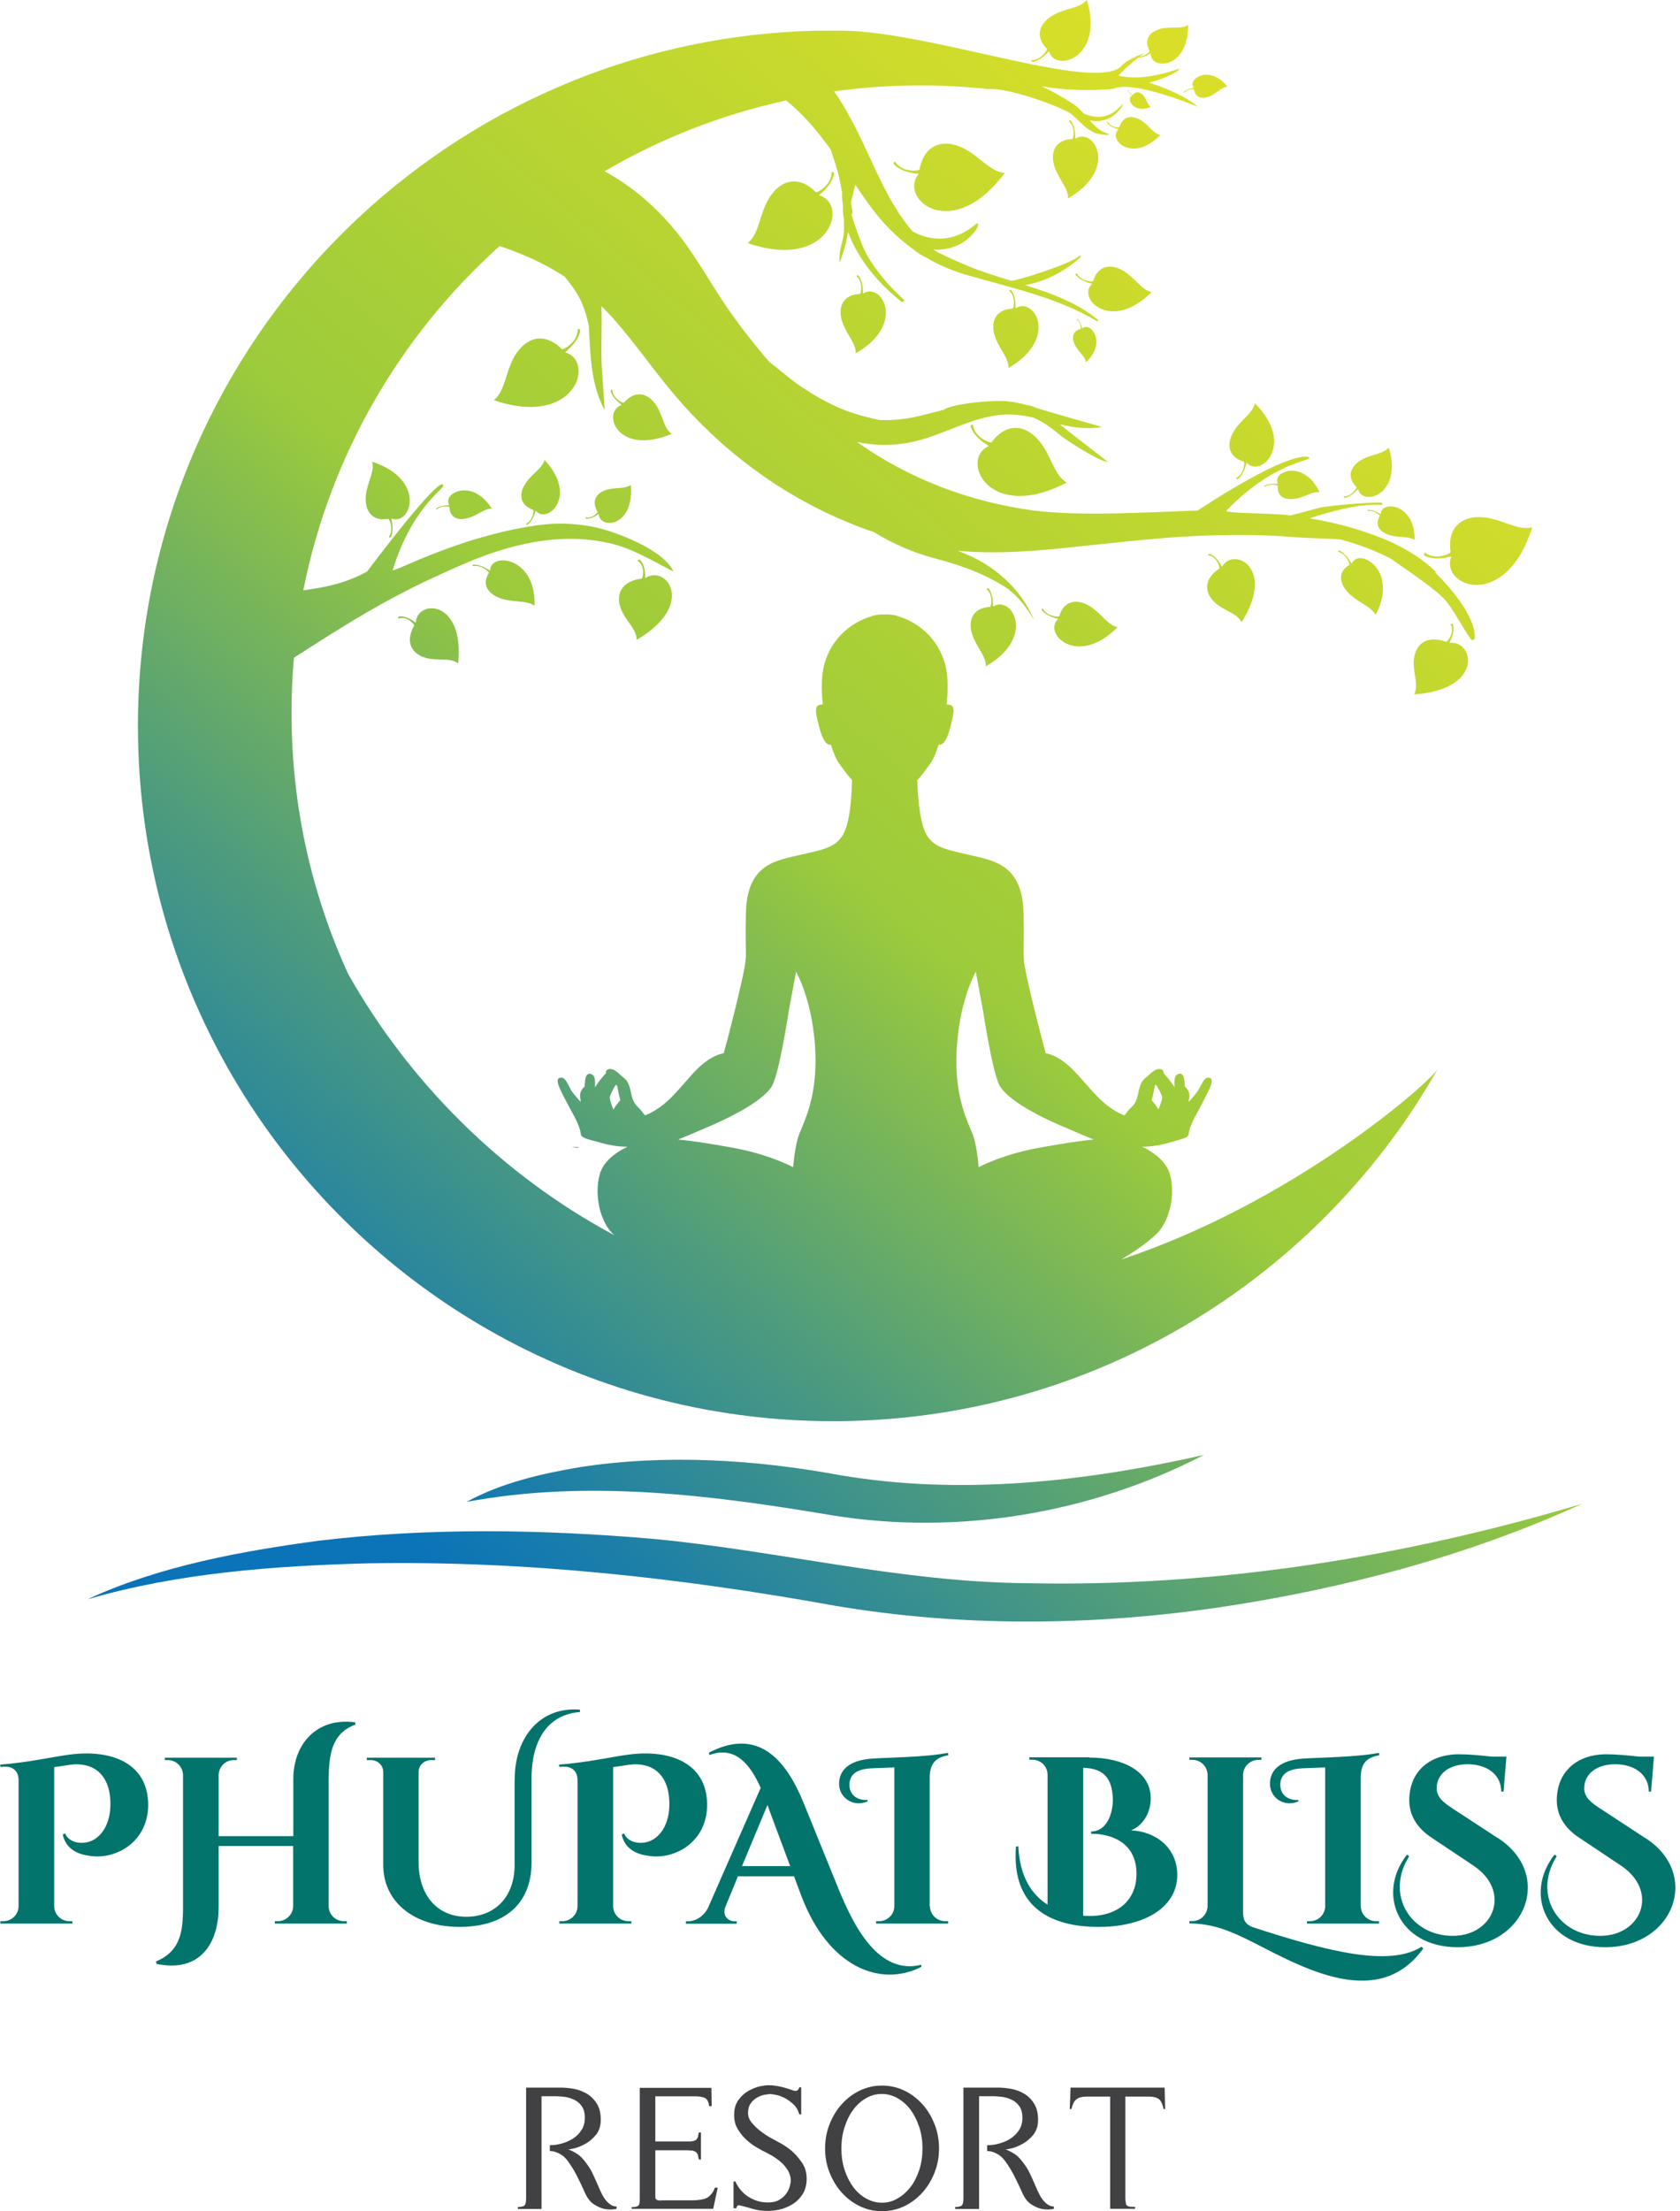 <?xml version="1.0" encoding="UTF-8"?> <svg xmlns="http://www.w3.org/2000/svg" width="133" height="175" viewBox="0 0 133 175" fill="none"><path fill-rule="evenodd" clip-rule="evenodd" d="M81.66 4.76C81.66 4.76 81.6 4.94 81.81 4.89C82.55 4.71 83.05 4 83.06 4.05C83.46 5.77 87.44 4.66 86.05 0C85.51 0.58 84.75 0.6 83.81 0.99C82.48 1.53 81.73 2.69 82.88 3.86C82.93 3.91 82.44 4.77 81.65 4.76H81.66Z" fill="url(#paint0_linear_789_1139)"></path><path fill-rule="evenodd" clip-rule="evenodd" d="M89.96 4.44C89.96 4.44 89.88 4.56 90.04 4.56C90.6 4.59 91.1 4.19 91.1 4.23C91.03 5.53 94.07 5.57 94.06 1.98C93.56 2.28 93.01 2.14 92.27 2.21C91.21 2.32 90.44 2.98 91.01 4.05C91.03 4.09 90.51 4.6 89.95 4.43L89.96 4.44Z" fill="url(#paint1_linear_789_1139)"></path><path d="M45.81 90.79C45.81 90.79 45.73 90.83 45.68 90.85C45.52 90.82 45.38 90.79 45.26 90.76C45.45 90.78 45.63 90.78 45.81 90.78V90.79Z" fill="url(#paint2_linear_789_1139)"></path><path d="M87 90.77C86.89 90.8 86.75 90.83 86.59 90.86C86.55 90.84 86.5 90.82 86.46 90.8C86.64 90.8 86.82 90.8 87 90.78V90.77Z" fill="url(#paint3_linear_789_1139)"></path><path d="M36.93 118.86C39.66 117.36 42.83 116.63 45.89 116.11C52.7 115.06 59.77 115.5 66.49 116.74C76.03 118.36 85.83 117.28 95.31 115.14C86.4 119.76 75.93 121.53 65.94 119.93C56.36 118.32 46.54 117.06 36.92 118.86H36.93Z" fill="url(#paint4_linear_789_1139)"></path><path d="M7 126.53C12.63 123.94 19.11 122.75 25.24 121.93C33.99 120.88 42.9 121.03 51.67 121.78C61.59 122.71 71.27 125.21 81.27 125.29C96.15 125.61 110.95 123.28 125.27 119C116.13 123.17 106.29 125.76 96.35 127.23C86.37 128.67 76.11 128.77 66.07 127.07C53.84 124.86 41.53 123.5 29.13 123.72C21.79 123.91 14.09 124.48 7.02 126.54L7 126.53Z" fill="url(#paint5_linear_789_1139)"></path><path fill-rule="evenodd" clip-rule="evenodd" d="M45.74 26.04C45.74 26.04 45.99 25.98 45.92 26.25C45.67 27.24 44.68 27.87 44.75 27.89C47.14 28.56 45.58 33.89 39.1 31.67C39.9 30.98 39.95 29.94 40.48 28.7C41.24 26.93 42.86 26 44.49 27.64C44.56 27.71 45.76 27.1 45.74 26.03V26.04Z" fill="url(#paint6_linear_789_1139)"></path><path fill-rule="evenodd" clip-rule="evenodd" d="M65.84 13.61C65.84 13.61 66.09 13.55 66.02 13.82C65.77 14.81 64.78 15.44 64.85 15.46C67.24 16.13 65.68 21.46 59.2 19.24C60 18.55 60.05 17.51 60.58 16.27C61.34 14.5 62.96 13.57 64.59 15.21C64.66 15.28 65.86 14.67 65.84 13.6V13.61Z" fill="url(#paint7_linear_789_1139)"></path><path fill-rule="evenodd" clip-rule="evenodd" d="M48.48 30.84C48.48 30.84 48.31 30.81 48.36 30.99C48.56 31.65 49.26 32.03 49.21 32.05C47.61 32.61 48.83 36.13 53.17 34.34C52.6 33.91 52.54 33.21 52.14 32.4C51.57 31.24 50.44 30.68 49.38 31.87C49.34 31.92 48.5 31.56 48.48 30.84Z" fill="url(#paint8_linear_789_1139)"></path><path fill-rule="evenodd" clip-rule="evenodd" d="M70.86 12.78C70.86 12.78 70.62 12.87 70.83 13.07C71.59 13.76 72.77 13.72 72.72 13.78C71.1 15.72 75.36 19.3 79.54 13.69C78.48 13.57 77.87 12.73 76.73 11.99C75.11 10.94 73.24 11.09 72.79 13.42C72.77 13.52 71.43 13.7 70.85 12.79L70.86 12.78Z" fill="url(#paint9_linear_789_1139)"></path><path fill-rule="evenodd" clip-rule="evenodd" d="M77.03 33.6C77.03 33.6 76.77 33.58 76.87 33.84C77.25 34.79 78.34 35.27 78.27 35.3C75.96 36.34 78.24 41.42 84.45 38.19C83.55 37.63 83.37 36.6 82.66 35.44C81.66 33.79 79.91 33.11 78.49 35.01C78.43 35.09 77.15 34.67 77.02 33.6H77.03Z" fill="url(#paint10_linear_789_1139)"></path><path fill-rule="evenodd" clip-rule="evenodd" d="M112.81 43.74C112.81 43.74 112.61 43.91 112.87 44.02C113.81 44.42 114.92 43.99 114.89 44.06C114 46.43 119.2 48.41 121.3 41.73C120.26 41.97 119.41 41.37 118.09 41.05C116.22 40.59 114.5 41.35 114.84 43.69C114.85 43.79 113.65 44.4 112.8 43.73L112.81 43.74Z" fill="url(#paint11_linear_789_1139)"></path><path fill-rule="evenodd" clip-rule="evenodd" d="M95.64 43.96C95.64 43.96 95.64 43.78 95.82 43.85C96.46 44.13 96.71 44.9 96.74 44.85C97.65 43.24 101.03 44.92 98.29 49.24C97.96 48.6 97.26 48.46 96.5 47.94C95.42 47.21 95.08 45.97 96.52 45C96.58 44.96 96.39 44.05 95.65 43.94L95.64 43.96Z" fill="url(#paint12_linear_789_1139)"></path><path fill-rule="evenodd" clip-rule="evenodd" d="M105.94 43.67C105.94 43.67 105.92 43.51 106.09 43.6C106.68 43.93 107 44.63 107.01 44.59C107.61 43.28 110.78 45.17 108.9 48.65C108.54 48.05 107.9 47.84 107.17 47.29C106.14 46.52 105.69 45.38 106.83 44.7C106.88 44.67 106.6 43.85 105.94 43.66V43.67Z" fill="url(#paint13_linear_789_1139)"></path><path fill-rule="evenodd" clip-rule="evenodd" d="M100.14 38.53C100.14 38.53 100.03 38.47 100.16 38.41C100.62 38.2 101.19 38.32 101.17 38.29C100.64 37.34 103.19 36.26 104.47 38.95C103.94 38.9 103.53 39.2 102.88 39.39C101.95 39.67 101.07 39.44 101.16 38.45C101.16 38.41 100.54 38.21 100.14 38.53Z" fill="url(#paint14_linear_789_1139)"></path><path fill-rule="evenodd" clip-rule="evenodd" d="M108.29 40.45C108.29 40.45 108.22 40.35 108.36 40.35C108.87 40.35 109.32 40.72 109.32 40.69C109.26 39.61 112.03 39.75 111.99 42.73C111.54 42.46 111.04 42.54 110.37 42.43C109.41 42.28 108.72 41.68 109.24 40.83C109.26 40.79 108.79 40.34 108.28 40.45H108.29Z" fill="url(#paint15_linear_789_1139)"></path><path fill-rule="evenodd" clip-rule="evenodd" d="M93.75 7.34C93.75 7.34 93.66 7.31 93.75 7.24C94.06 6.99 94.53 6.98 94.51 6.96C93.93 6.33 95.69 5.02 97.17 6.85C96.75 6.91 96.49 7.21 96.03 7.49C95.37 7.88 94.64 7.87 94.53 7.08C94.53 7.05 94.01 7.01 93.76 7.33L93.75 7.34Z" fill="url(#paint16_linear_789_1139)"></path><path fill-rule="evenodd" clip-rule="evenodd" d="M85.23 25.29C85.23 25.29 85.25 25.2 85.33 25.28C85.6 25.57 85.65 26.03 85.67 26.01C86.26 25.38 87.7 27.04 85.98 28.66C85.89 28.25 85.57 28.01 85.26 27.57C84.82 26.94 84.78 26.21 85.55 26.04C85.58 26.04 85.58 25.51 85.24 25.29H85.23Z" fill="url(#paint17_linear_789_1139)"></path><path fill-rule="evenodd" clip-rule="evenodd" d="M89.32 7.14C89.32 7.14 89.26 7.13 89.29 7.19C89.39 7.43 89.65 7.58 89.63 7.58C89.11 7.76 89.7 9.04 91.1 8.46C90.88 8.3 90.83 8.05 90.65 7.75C90.4 7.33 89.98 7.11 89.68 7.52C89.67 7.54 89.36 7.4 89.32 7.14Z" fill="url(#paint18_linear_789_1139)"></path><path fill-rule="evenodd" clip-rule="evenodd" d="M114.83 49.38C114.83 49.38 114.99 49.27 115.04 49.47C115.2 50.19 114.7 50.89 114.76 50.88C116.74 50.65 117.46 54.59 111.95 54.95C112.3 54.27 111.96 53.58 111.92 52.61C111.86 51.23 112.71 50.16 114.48 50.79C114.55 50.82 115.22 50.08 114.83 49.38Z" fill="url(#paint19_linear_789_1139)"></path><path fill-rule="evenodd" clip-rule="evenodd" d="M78.11 46.62C78.11 46.62 78.19 46.46 78.3 46.62C78.7 47.21 78.58 48.03 78.63 48C80.05 47.06 82.11 50.37 78.05 52.73C78.05 51.99 77.53 51.48 77.13 50.62C76.55 49.39 76.8 48.11 78.38 48.03C78.45 48.03 78.67 47.12 78.11 46.62Z" fill="url(#paint20_linear_789_1139)"></path><path fill-rule="evenodd" clip-rule="evenodd" d="M79.9 23.01C79.9 23.01 79.98 22.85 80.09 23.01C80.49 23.6 80.37 24.42 80.42 24.39C81.84 23.45 83.9 26.76 79.84 29.12C79.84 28.38 79.32 27.87 78.92 27.01C78.34 25.78 78.59 24.5 80.17 24.42C80.24 24.42 80.46 23.51 79.9 23.01Z" fill="url(#paint21_linear_789_1139)"></path><path fill-rule="evenodd" clip-rule="evenodd" d="M84.62 9.59C84.62 9.59 84.7 9.43 84.81 9.59C85.21 10.18 85.09 11 85.14 10.97C86.56 10.03 88.62 13.34 84.56 15.7C84.56 14.96 84.04 14.45 83.64 13.59C83.06 12.36 83.31 11.08 84.89 11C84.96 11 85.18 10.09 84.62 9.59Z" fill="url(#paint22_linear_789_1139)"></path><path fill-rule="evenodd" clip-rule="evenodd" d="M67.81 21.85C67.81 21.85 67.89 21.69 68 21.85C68.4 22.44 68.28 23.26 68.33 23.23C69.75 22.29 71.81 25.6 67.75 27.96C67.75 27.22 67.23 26.71 66.83 25.85C66.25 24.62 66.5 23.34 68.08 23.26C68.15 23.26 68.37 22.35 67.81 21.85Z" fill="url(#paint23_linear_789_1139)"></path><path fill-rule="evenodd" clip-rule="evenodd" d="M82.55 48.15C82.55 48.15 82.38 48.19 82.51 48.33C82.99 48.86 83.81 48.96 83.77 48.99C82.53 50.09 85.24 52.88 88.47 49.64C87.75 49.45 87.38 48.83 86.65 48.24C85.6 47.38 84.3 47.29 83.85 48.77C83.83 48.83 82.9 48.81 82.56 48.16L82.55 48.15Z" fill="url(#paint24_linear_789_1139)"></path><path fill-rule="evenodd" clip-rule="evenodd" d="M85.24 21.63C85.24 21.63 85.07 21.67 85.2 21.81C85.68 22.34 86.5 22.44 86.46 22.47C85.22 23.57 87.93 26.36 91.16 23.12C90.44 22.93 90.07 22.31 89.34 21.72C88.29 20.86 86.99 20.77 86.54 22.25C86.52 22.31 85.59 22.29 85.25 21.64L85.24 21.63Z" fill="url(#paint25_linear_789_1139)"></path><path fill-rule="evenodd" clip-rule="evenodd" d="M87.7 9.64C87.7 9.64 87.58 9.66 87.67 9.77C88.01 10.14 88.58 10.21 88.55 10.23C87.68 11.01 89.58 12.97 91.86 10.69C91.35 10.56 91.1 10.12 90.58 9.7C89.84 9.1 88.93 9.03 88.61 10.07C88.6 10.11 87.94 10.1 87.7 9.64Z" fill="url(#paint26_linear_789_1139)"></path><path fill-rule="evenodd" clip-rule="evenodd" d="M97.86 37.84C97.86 37.84 97.9 38.01 98.04 37.88C98.57 37.4 98.67 36.58 98.7 36.62C99.8 37.86 102.59 35.15 99.35 31.92C99.16 32.64 98.54 33.01 97.95 33.74C97.09 34.79 97 36.09 98.48 36.54C98.54 36.56 98.52 37.49 97.87 37.83L97.86 37.84Z" fill="url(#paint27_linear_789_1139)"></path><path fill-rule="evenodd" clip-rule="evenodd" d="M106.38 39.28C106.38 39.28 106.34 39.43 106.5 39.39C107.1 39.25 107.51 38.67 107.52 38.71C107.85 40.1 111.07 39.2 109.95 35.42C109.51 35.89 108.89 35.91 108.14 36.22C107.06 36.66 106.45 37.6 107.39 38.55C107.43 38.59 107.03 39.29 106.39 39.28H106.38Z" fill="url(#paint28_linear_789_1139)"></path><path d="M113.73 45.3C112.37 43.97 110.6 43.01 108.76 42.34C107.12 41.74 105.42 41.31 103.68 41.02C103.92 40.94 104.16 40.87 104.39 40.79C106 40.32 107.65 39.88 109.35 39.95C109.46 39.95 109.45 39.79 109.35 39.78C108.45 39.72 105.13 40.03 104.57 40.16C103.77 40.35 102.97 40.6 102.17 40.79C100.48 40.58 97.2 40.65 97.08 40.43C100.81 36.52 103.89 36.49 103.65 36.2C103.65 36.2 102.66 35.28 94.81 40.4C91.1 40.53 85.48 40.88 81.83 40.4C76.79 39.73 72 37.9 67.96 35.06C67.94 35.04 67.9 35.01 67.87 34.99C69.16 35.24 70.48 35.29 71.84 35.05C74.53 34.59 76.93 32.88 79.69 32.8C80.41 32.78 81.1 32.89 81.77 33.04C82.58 33.36 83.29 33.9 84.06 34.54C84.36 34.79 86.9 36.46 87.7 36.57C87.7 36.51 84.68 34.24 83.91 33.58C84.98 33.83 86.06 34 87.23 33.79C87.23 33.77 83.71 32.81 81.98 32.26C81.74 32.15 81.49 32.08 81.24 32.04C80.76 31.91 80.28 31.81 79.78 31.76C78.47 31.63 75.28 31.98 74.74 32.42C74.09 32.59 73.46 32.76 72.83 32.91C71.74 33.17 70.69 33.28 69.64 33.24C68.4 32.98 67.19 32.65 66.05 32.1C64.61 31.42 63.28 30.58 62.08 29.58C61.71 29.27 61.31 28.96 60.91 28.65C59.74 27.3 58.65 25.9 57.64 24.45C56.17 22.33 54.98 20.03 53.3 18.05C51.91 16.41 50.3 14.98 48.39 13.85C48.22 13.75 48.04 13.65 47.86 13.55C52.26 10.98 57.1 9.07 62.23 7.95C63.58 9.01 64.74 10.41 65.78 11.86C65.99 12.57 66.26 13.28 66.41 13.96C66.51 14.38 66.59 14.81 66.67 15.24C66.65 15.6 66.69 15.98 66.74 16.33C66.72 16.66 66.74 16.99 66.81 17.34C66.81 17.67 66.83 18.01 66.81 18.35C66.78 18.94 66.53 19.5 66.48 20.09C66.41 21.2 66.5 20.74 66.89 19.52C67.01 19.13 67.08 18.74 67.13 18.34C67.93 20.51 69.48 22.37 71.35 23.87C71.48 23.98 71.65 23.8 71.53 23.69C70.42 22.69 69.41 21.5 68.67 20.25C68.18 19.42 67.4 17.06 67.4 16.89C67.6 17.21 67.36 16.07 67.36 16.02C67.38 15.92 67.64 14.98 67.7 14.61C68.07 15.16 68.45 15.7 68.81 16.21C69.8 17.57 70.94 18.75 72.26 19.7C72.58 19.97 72.93 20.19 73.31 20.38C74.27 20.95 75.34 21.41 76.5 21.75C80.08 22.79 83.66 23.52 86.85 25.42C86.91 25.46 86.98 25.36 86.92 25.31C85.27 23.95 83.23 23.21 81.15 22.56C81.72 22.47 82.28 22.29 82.75 22.11C83.8 21.68 84.73 21.1 85.55 20.34C85.61 20.28 85.51 20.2 85.44 20.26C84.6 20.96 80.49 22.22 80.06 22.22C78.93 21.88 77.81 21.53 76.75 21.1C75.77 20.69 74.79 20.27 73.88 19.76C74.45 19.79 75.02 19.71 75.59 19.5C77.2 18.91 77.88 17.21 77.16 17.81C75.52 19.17 73.75 19.12 72.25 18.32C70.21 15.94 69.19 12.98 67.76 10.17C67.25 9.17 66.7 8.17 66.03 7.23C68.27 6.92 70.55 6.76 72.87 6.76C74.68 6.76 76.47 6.86 78.24 7.05C79.84 6.9 84.26 8.55 84.83 9.04C85.84 9.9 86.27 10.73 87.76 10.67C87.81 10.67 87.81 10.61 87.76 10.6C87.1 10.4 86.67 9.98 86.26 9.52C88.12 9.91 88.96 8.25 88.89 8.24C88.75 8.22 87.87 9.85 85.87 9.01C85.87 9.01 85.84 9.01 85.82 9.01C85.58 8.74 85.33 8.48 85.03 8.27C84.07 7.65 83.23 7.18 82.49 6.83C83.9 7.08 85.76 7.23 88.15 7.03C88.67 6.75 90.34 6.66 94.84 8.45C94.84 8.45 94.54 8.17 93.91 7.8C93.27 7.43 92.29 6.96 90.94 6.53C91.21 6.53 92.41 6.1 93.02 5.74C93.2 5.64 93.32 5.55 93.37 5.47C93.39 5.42 93.17 5.5 92.78 5.62C91.87 5.9 90.08 6.37 88.55 5.98C88.64 5.84 89.6 4.93 90.23 4.46C90.4 4.33 90.55 4.24 90.64 4.19C90.58 4.21 90.37 4.29 90.11 4.4C89.66 4.59 89.08 4.89 88.81 5.19C88.57 5.47 88.14 5.64 87.55 5.72C85.42 6 81.29 5.02 76.98 4.07C73.37 3.27 69.63 2.48 66.84 2.43C66.81 2.43 66.78 2.43 66.75 2.43C66.48 2.43 66.21 2.43 65.95 2.43C65.52 2.43 65.09 2.43 64.67 2.43C64.6 2.43 64.53 2.43 64.46 2.43C57.74 2.61 51.32 3.99 45.4 6.38C39.07 8.93 33.32 12.62 28.4 17.21C17.65 27.26 10.92 41.56 10.92 57.45C10.92 67.92 13.85 77.7 18.92 86.03C28.58 101.88 46.03 112.47 65.95 112.47C82.53 112.47 97.4 105.13 107.49 93.53C109.11 91.67 110.62 89.69 111.98 87.61C112.61 86.64 113.22 85.65 113.8 84.63C112.94 85.88 102.37 95.16 88.75 99.68C90.06 98.92 91.15 98.08 91.68 97.52C92.55 96.6 93.08 94.61 92.62 92.93C92.35 91.97 91.47 91.28 90.54 90.81C90.5 90.79 90.45 90.77 90.41 90.75C90.59 90.75 90.77 90.75 90.95 90.73C91.61 90.68 92.3 90.51 92.77 90.37C93.56 90.13 94.08 90.07 94.11 89.71C94.14 89.35 94.32 88.98 94.44 88.7C94.57 88.42 95.31 87.1 95.72 86.23C96.13 85.36 95.87 85.27 95.59 85.29C95.33 85.29 95.09 85.9 94.88 86.25C94.67 86.6 94.1 87.21 94.1 87.21L94.15 86.84C94.2 86.46 94.05 86.27 93.91 86.09C93.76 85.92 93.85 86.25 93.76 85.51C93.68 84.76 93.24 84.93 93.08 85.15C92.92 85.35 92.99 86.05 92.99 86.05C92.99 86.05 92.67 85.55 92.37 85.21C92.26 85.08 92.18 85 92.12 84.93C92.15 84.69 91.93 84.55 91.65 84.61C91.32 84.67 91.03 85.03 90.64 85.34C90.25 85.64 90.18 86.26 90.06 86.73C89.95 87.2 89.78 87.44 89.49 87.7C89.35 87.83 89.19 88.06 89.04 88.25C88.98 88.25 88.95 88.25 88.95 88.25C87.27 87.53 86.45 86.26 85.12 84.84C83.79 83.42 82.79 83.36 82.79 83.36C82.79 83.36 82.13 80.98 81.46 78.08C80.8 75.19 81.13 76.13 81.03 72.25C80.93 68.36 78.65 68.11 76.66 67.64C74.67 67.16 73.56 67.06 73.06 65.35C72.75 64.31 72.65 62.78 72.62 61.74C72.97 61.38 73.29 60.9 73.66 60.41C73.87 60.12 74.1 59.59 74.31 58.93C74.72 59 75.02 58.41 75.24 57.52C75.52 56.42 75.59 55.97 75.3 55.82C75.18 55.76 75.06 55.75 74.94 55.76C75.06 54.63 75.06 53.53 74.85 52.69C74.28 50.38 72.47 49.17 71.15 48.79C71.15 48.79 70.8 48.6 70.04 48.63C69.28 48.61 68.94 48.79 68.94 48.79C67.61 49.17 65.8 50.38 65.23 52.69C65.02 53.53 65.02 54.64 65.14 55.76C65.03 55.74 64.9 55.76 64.78 55.82C64.5 55.97 64.56 56.42 64.85 57.52C65.08 58.41 65.37 59 65.78 58.93C65.98 59.59 66.21 60.11 66.42 60.41C66.79 60.9 67.1 61.37 67.45 61.73C67.43 62.77 67.34 64.31 67.03 65.35C66.52 67.06 65.41 67.17 63.41 67.64C61.42 68.11 59.14 68.35 59.05 72.25C58.95 76.13 59.29 75.19 58.62 78.08C57.96 80.98 57.29 83.36 57.29 83.36C57.29 83.36 56.3 83.42 54.96 84.84C53.64 86.27 52.81 87.53 51.13 88.25C51.13 88.25 51.1 88.25 51.04 88.25C50.9 88.06 50.73 87.83 50.59 87.7C50.31 87.44 50.14 87.2 50.01 86.73C49.9 86.26 49.82 85.64 49.43 85.34C49.04 85.03 48.75 84.67 48.42 84.61C48.15 84.55 47.93 84.69 47.97 84.93C47.91 84.99 47.83 85.08 47.72 85.21C47.42 85.54 47.1 86.05 47.1 86.05C47.1 86.05 47.16 85.35 47 85.15C46.85 84.94 46.4 84.77 46.32 85.51C46.24 86.26 46.32 85.92 46.17 86.09C46.03 86.27 45.89 86.45 45.93 86.84L45.98 87.21C45.98 87.21 45.4 86.6 45.2 86.25C45 85.89 44.76 85.29 44.49 85.29C44.21 85.27 43.95 85.36 44.36 86.23C44.77 87.11 45.52 88.42 45.64 88.7C45.77 88.98 45.94 89.35 45.97 89.71C46 90.07 46.51 90.14 47.32 90.37C47.78 90.51 48.48 90.68 49.14 90.73C49.33 90.75 49.51 90.75 49.69 90.75C49.65 90.77 49.61 90.79 49.56 90.81C48.63 91.27 47.75 91.97 47.48 92.93C47.02 94.61 47.54 96.6 48.4 97.52C48.47 97.59 48.55 97.68 48.65 97.76C39.71 92.99 32.36 85.6 27.56 77.07C24.68 70.78 23.08 63.8 23.08 56.43C23.08 54.95 23.14 53.49 23.27 52.05C25.95 50.33 28.61 48.62 31.42 47.14C33.16 46.22 34.96 45.39 36.76 44.61C41.17 42.71 45.24 42.1 48.91 43.16C50.66 43.66 53.39 45.37 53.3 45.19C52.38 43.33 48.39 42.08 48.16 42.01C46.34 41.43 44.32 41.3 42.39 41.59C36.24 42.5 31.3 45.26 31.09 45.12C32.67 39.95 35.41 38.55 35.06 38.4C35.06 38.4 35.22 37.1 29.05 45.24C27.25 46.22 25.66 46.48 24.01 46.72C26.14 35.99 31.72 26.51 39.55 19.47C40.17 19.67 40.79 19.91 41.39 20.16C42.56 20.64 43.66 21.22 44.7 21.89C45.2 22.51 45.69 23.14 46.01 23.86C46.31 24.52 46.49 25.17 46.62 25.84C46.62 26.12 46.64 26.4 46.66 26.68C46.77 28.68 46.9 30.66 47.87 32.46L47.63 28.83C47.59 27.76 47.63 26.68 47.63 25.59C47.63 25.18 47.63 24.71 47.61 24.22C47.89 24.5 48.18 24.79 48.45 25.09C50.22 27.08 51.71 29.26 53.43 31.29C57.04 35.56 61.76 39.14 67.14 41.34C67.8 41.62 68.49 41.88 69.18 42.11C70.73 43.07 72.46 43.79 74.09 44.21C76.27 44.78 78.23 45.53 79.91 46.68C79.91 46.7 79.91 46.72 79.94 46.74C81.05 47.54 81.94 49.23 81.85 49.03C80.48 45.85 77.7 44.23 75.8 43.59C79.03 43.88 82.26 43.59 85.47 43.24C89.08 42.87 92.69 42.43 96.31 42.36C98.28 42.31 100.26 42.33 102.22 42.49C103.53 42.6 104.81 42.59 106.12 42.69C107.53 43.07 108.89 43.58 110.16 44.24C110.61 44.6 113.72 46.63 114.44 47.52C115.23 48.48 115.72 49.58 116.44 50.58C116.55 50.73 116.76 50.63 116.76 50.43C116.78 48.35 113.77 45.45 113.59 45.28L113.73 45.3ZM91.42 85.92C91.42 85.92 91.45 85.89 91.52 85.84C91.7 86.13 92.03 86.71 92.01 86.89C91.98 87.15 91.71 87.8 91.71 87.8C91.53 87.47 91.17 87.07 91.17 87.07C91.28 86.72 91.43 85.92 91.43 85.92H91.42ZM75.77 82.6C76.05 78.96 77.25 76.9 77.25 76.9L77.82 79.97C77.82 79.97 78.55 84.78 79.12 85.88C79.7 86.99 82.1 88.26 83.71 88.96C84.54 89.31 85.59 89.78 86.58 90.18C85.5 90.28 84.11 90.5 82.32 90.82C79.71 91.29 78.01 92.09 77.48 92.37C77.4 91.45 77.24 90.3 76.94 89.6C76.36 88.26 75.48 86.24 75.77 82.6ZM56.56 88.96C58.17 88.25 60.58 86.99 61.15 85.88C61.72 84.78 62.45 79.97 62.45 79.97L63.02 76.9C63.02 76.9 64.23 78.96 64.51 82.6C64.79 86.24 63.9 88.26 63.33 89.6C63.02 90.31 62.87 91.46 62.79 92.37C62.25 92.09 60.56 91.29 57.96 90.82C56.18 90.5 54.78 90.28 53.69 90.18C54.69 89.78 55.74 89.31 56.57 88.96H56.56ZM48.56 87.8C48.56 87.8 48.29 87.15 48.27 86.89C48.25 86.7 48.58 86.13 48.75 85.84C48.81 85.89 48.86 85.92 48.86 85.92C48.86 85.92 49 86.72 49.11 87.07C49.11 87.07 48.75 87.47 48.57 87.8H48.56Z" fill="url(#paint29_linear_789_1139)"></path><path fill-rule="evenodd" clip-rule="evenodd" d="M31.54 48.96C31.54 48.96 31.46 48.79 31.65 48.78C32.35 48.75 32.91 49.32 32.92 49.27C33.01 47.42 36.79 47.41 36.27 52.5C35.69 52.07 34.99 52.26 34.09 52.14C32.8 51.97 31.94 51.01 32.79 49.5C32.83 49.44 32.24 48.71 31.54 48.95V48.96Z" fill="url(#paint30_linear_789_1139)"></path><path fill-rule="evenodd" clip-rule="evenodd" d="M37.44 44.81C37.44 44.81 37.35 44.67 37.54 44.68C38.22 44.71 38.81 45.2 38.81 45.15C38.76 43.71 42.44 43.97 42.32 47.93C41.72 47.55 41.06 47.65 40.17 47.49C38.9 47.26 37.99 46.45 38.71 45.33C38.74 45.28 38.12 44.67 37.45 44.8L37.44 44.81Z" fill="url(#paint31_linear_789_1139)"></path><path fill-rule="evenodd" clip-rule="evenodd" d="M34.59 40.33C34.59 40.33 34.48 40.28 34.59 40.21C35.02 39.94 35.6 40 35.58 39.98C34.95 39.1 37.35 37.73 38.93 40.25C38.4 40.26 38.03 40.6 37.4 40.87C36.51 41.26 35.6 41.13 35.59 40.13C35.59 40.09 34.95 39.96 34.58 40.33H34.59Z" fill="url(#paint32_linear_789_1139)"></path><path fill-rule="evenodd" clip-rule="evenodd" d="M46.37 40.94C46.37 40.94 46.31 41.05 46.45 41.05C46.96 41.05 47.4 40.64 47.4 40.67C47.44 41.91 50.23 41.77 49.94 38.37C49.5 38.68 48.99 38.58 48.32 38.69C47.36 38.85 46.71 39.53 47.31 40.51C47.34 40.55 46.89 41.06 46.37 40.93V40.94Z" fill="url(#paint33_linear_789_1139)"></path><path fill-rule="evenodd" clip-rule="evenodd" d="M50.48 44.36C50.48 44.36 50.57 44.19 50.71 44.35C51.18 44.92 51.04 45.77 51.09 45.74C52.75 44.65 55.16 47.85 50.4 50.64C50.4 49.88 49.8 49.41 49.33 48.56C48.66 47.36 48.94 46.02 50.8 45.79C50.88 45.79 51.14 44.83 50.48 44.37V44.36Z" fill="url(#paint34_linear_789_1139)"></path><path fill-rule="evenodd" clip-rule="evenodd" d="M30.78 42.49C30.78 42.49 30.89 42.63 30.96 42.45C31.22 41.78 30.94 41.01 30.99 41.03C32.53 41.64 33.81 37.97 29.47 36.54C29.63 37.27 29.24 37.87 29.03 38.8C28.74 40.12 29.23 41.32 30.75 41.06C30.81 41.05 31.21 41.89 30.78 42.49Z" fill="url(#paint35_linear_789_1139)"></path><path fill-rule="evenodd" clip-rule="evenodd" d="M41.65 41.44C41.65 41.44 41.68 41.59 41.81 41.48C42.28 41.08 42.39 40.38 42.41 40.42C43.32 41.52 45.8 39.27 43.11 36.4C42.93 37.01 42.39 37.31 41.85 37.93C41.08 38.81 40.96 39.92 42.22 40.35C42.27 40.37 42.22 41.17 41.65 41.45V41.44Z" fill="url(#paint36_linear_789_1139)"></path><path d="M0 139.65C2.27 139.48 4.26 139.01 5.56 138.85C8.79 138.44 11.62 139.5 11.73 142.66C11.83 145.76 9.11 147.29 6.93 146.84C5.97 146.7 5.17 146.19 4.97 145.18L5.15 145.09C5.43 145.77 6.29 145.96 6.99 145.77C7.93 145.52 8.8 144.43 8.74 142.58C8.67 140.43 7.4 139.42 5.55 139.66L4.29 139.85V150.86C4.3 151.53 4.85 152.04 5.49 152.04H5.73V152.23H0.03V152.04H0.27C0.91 152.04 1.46 151.53 1.47 150.86V140.87C1.47 140.24 1.11 139.79 0.34 139.81C0.21 139.81 0.1 139.83 0.04 139.84L0.01 139.65H0Z" fill="#03746B"></path><path d="M26.02 150.86C26.02 151.49 26.55 152.04 27.22 152.04H27.46V152.23H21.76V152.04H22C22.65 152.04 23.18 151.52 23.21 150.88V146.09H17.31V150.92C17.31 153.77 15.86 156.14 12.39 155.42L12.35 155.23C14.26 154.42 14.49 152.94 14.49 150.92V140.46C14.47 139.81 13.94 139.29 13.29 139.29H13.05V139.1H18.75V139.29H18.51C17.87 139.29 17.34 139.78 17.31 140.45V145.31H23.22V140.8C23.22 137.95 25.14 135.9 28.11 136.3L28.15 136.48C26.24 137.16 26.04 138.89 26.02 140.8V150.88V150.86Z" fill="#03746B"></path><path d="M40.75 140.78C40.75 137.48 42.77 135.04 45.91 135.3V135.49C43.47 135.67 42.08 137.57 42.08 140.77V147.47C42.05 150.62 40 152.49 36.39 152.49C32.78 152.49 30.3 150.52 30.34 147.51V140.22C30.33 139.68 29.89 139.29 29.34 139.29H29.04V139.1H34.44V139.29H34.13C33.57 139.29 33.16 139.7 33.14 140.19V147.36C33.14 150.03 34.65 151.69 36.91 151.69C39.12 151.69 40.73 150.19 40.74 147.6V140.8L40.75 140.78Z" fill="#03746B"></path><path d="M44.25 139.65C46.52 139.48 48.51 139.01 49.81 138.85C53.04 138.44 55.87 139.5 55.98 142.66C56.08 145.76 53.36 147.29 51.18 146.84C50.22 146.7 49.42 146.19 49.22 145.18L49.4 145.09C49.68 145.77 50.54 145.96 51.24 145.77C52.18 145.52 53.05 144.43 52.99 142.58C52.92 140.43 51.65 139.42 49.8 139.66L48.54 139.85V150.86C48.55 151.53 49.1 152.04 49.74 152.04H49.98V152.23H44.28V152.04H44.52C45.16 152.04 45.71 151.53 45.72 150.86V140.87C45.72 140.24 45.36 139.79 44.59 139.81C44.46 139.81 44.35 139.83 44.29 139.84L44.26 139.65H44.25Z" fill="#03746B"></path><path d="M72.93 155.66C69.65 157.31 65.58 155.64 63.46 150.09L62.86 148.49H58.42L57.44 150.87C57.13 151.62 57.67 152.05 58.16 152.05H58.32V152.24H54.3V152.05H54.47C54.99 152.05 55.63 151.75 56.03 151.03L60.22 141.49C59.41 139.67 58.24 138.13 56.16 138.89L56.12 138.7C59.99 136.69 62.19 139.21 63.59 142.61L66.32 149.33C67.54 152.35 69.51 156.33 72.92 155.49L72.95 155.68L72.93 155.66ZM62.56 147.69L61.26 144.21C61.1 143.8 60.94 143.33 60.76 142.84L58.74 147.68H62.56V147.69Z" fill="#03746B"></path><path d="M73.62 150.86C73.63 151.51 74.17 152.04 74.82 152.04H75.06V152.23H69.36V152.04H69.6C70.26 152.04 70.79 151.51 70.8 150.86V139.87L69.02 139.94C67.94 139.99 67.32 140.33 67.25 141.13C67.19 141.89 67.7 142.49 68.68 142.45V142.56C67.58 143.05 66.37 142.29 66.43 141.07C66.47 140.14 67.14 139.3 69.08 139.17C70.3 139.09 73.28 139.06 75.05 138.72L75.08 138.91C73.97 139.09 73.62 139.65 73.6 140.67V150.86H73.62Z" fill="#03746B"></path><path d="M86.24 139.09C88.87 139.09 91.08 140.16 91.1 142.29C91.11 143.51 90.42 144.52 89.54 144.85C91.59 144.95 93.18 146.29 93.2 148.34C93.23 151.15 90.2 152.65 86.41 152.48C83.28 152.35 80.06 151.01 80.43 146.14L80.62 146.11C80.72 148.5 81.67 149.93 82.93 150.73V140.42C82.91 139.74 82.36 139.26 81.73 139.26H81.49V139.07H86.24V139.09ZM85.74 151.61C85.91 151.62 86.08 151.63 86.25 151.63C88.61 151.63 90.03 150.27 89.97 148.17C89.91 145.78 87.94 145.12 86.38 145.12V144.94C87.66 144.94 88.11 143.45 88.1 142.4C88.06 140.75 87.4 139.94 85.75 139.9V151.61H85.74Z" fill="#03746B"></path><path d="M112.67 154.21C108.88 159.46 102.33 155.22 98.61 153.42C97.4 152.84 96 152.22 94.16 152.22V152.03H94.4C95.04 152.03 95.58 151.52 95.6 150.85V140.45C95.59 139.79 95.05 139.27 94.4 139.27H94.16V139.08H99.86V139.27H99.66C98.96 139.27 98.43 139.78 98.41 140.45V151.34C98.41 151.95 98.6 152.31 99.2 152.52C105.17 154.47 110.03 155.67 112.54 154.06L112.67 154.21Z" fill="#03746B"></path><path d="M107.73 150.86C107.74 151.51 108.28 152.04 108.93 152.04H109.17V152.23H103.47V152.04H103.71C104.37 152.04 104.9 151.51 104.91 150.86V139.87L103.13 139.94C102.05 139.99 101.43 140.33 101.36 141.13C101.3 141.89 101.81 142.49 102.79 142.45V142.56C101.69 143.05 100.48 142.29 100.54 141.07C100.58 140.14 101.25 139.3 103.19 139.17C104.41 139.09 107.39 139.06 109.17 138.72L109.2 138.91C108.09 139.09 107.74 139.65 107.72 140.67V150.86H107.73Z" fill="#03746B"></path><path d="M118.57 145.45C123 148.29 120.86 154.1 115.39 154.1C110.72 154.1 108.94 149.87 111.39 146.77L111.56 146.9C109.63 149.96 111.69 153.2 115 153.2C118.31 153.2 119.68 149.62 116.6 147.61L113.41 145.48C112.03 144.6 111.46 143.44 111.58 142.1C111.73 140.22 113.11 138.83 115.52 138.83C116.12 138.83 117.23 138.91 118.1 139.02H119.26L119.03 141.78H118.85C118.84 140.46 117.76 139.62 116.18 139.62C114.71 139.62 113.78 140.39 113.74 141.44C113.69 142.22 114.3 142.67 115.07 143.17L118.57 145.46V145.45Z" fill="#03746B"></path><path d="M130.25 145.45C134.68 148.29 132.54 154.1 127.07 154.1C122.4 154.1 120.62 149.87 123.07 146.77L123.24 146.9C121.31 149.96 123.37 153.2 126.68 153.2C129.99 153.2 131.36 149.62 128.28 147.61L125.09 145.48C123.71 144.6 123.14 143.44 123.26 142.1C123.41 140.22 124.79 138.83 127.2 138.83C127.8 138.83 128.91 138.91 129.78 139.02H130.94L130.71 141.78H130.53C130.52 140.46 129.44 139.62 127.86 139.62C126.39 139.62 125.46 140.39 125.42 141.44C125.37 142.22 125.98 142.67 126.75 143.17L130.25 145.46V145.45Z" fill="#03746B"></path><g clip-path="url(#clip0_789_1139)"><path d="M43.52 169.77C43.81 169.77 44.13 169.73 44.45 169.64C44.77 169.55 45.08 169.43 45.35 169.25C45.62 169.08 45.85 168.85 46.03 168.58C46.21 168.31 46.3 167.98 46.3 167.6C46.3 167.22 46.22 166.9 46.05 166.67C45.88 166.44 45.68 166.27 45.43 166.16C45.19 166.05 44.93 165.97 44.67 165.94C44.41 165.91 44.17 165.89 43.96 165.89H42.87V174.81H41V174.66C41.18 174.66 41.34 174.63 41.46 174.58C41.59 174.52 41.65 174.32 41.65 173.97V165.21H44.38C44.69 165.21 45.02 165.24 45.39 165.3C45.75 165.36 46.1 165.49 46.42 165.67C46.74 165.85 47.01 166.11 47.23 166.45C47.45 166.79 47.56 167.22 47.56 167.75C47.56 168.23 47.44 168.61 47.2 168.92C46.96 169.22 46.69 169.46 46.39 169.63C46.09 169.8 45.8 169.93 45.53 170C45.26 170.07 45.08 170.1 44.99 170.1C45.21 170.18 45.43 170.29 45.65 170.43C45.87 170.56 46.08 170.76 46.29 171.03C46.56 171.37 46.77 171.69 46.92 172.02C47.07 172.34 47.21 172.65 47.33 172.93C47.45 173.22 47.57 173.48 47.7 173.73C47.83 173.97 47.99 174.19 48.2 174.37C48.4 174.54 48.6 174.62 48.81 174.62V174.81C48.47 174.87 48.15 174.87 47.84 174.81C47.57 174.75 47.3 174.63 47.01 174.44C46.72 174.25 46.48 173.93 46.29 173.49C46.15 173.18 46.01 172.87 45.86 172.57C45.71 172.26 45.56 171.97 45.4 171.7C45.24 171.43 45.08 171.19 44.92 170.98C44.76 170.77 44.59 170.62 44.43 170.52C44.11 170.32 43.81 170.23 43.53 170.23V169.79L43.52 169.77Z" fill="#414042"></path><path d="M56.47 174.8H50V174.67C50.28 174.67 50.46 174.63 50.55 174.54C50.62 174.47 50.65 174.28 50.65 173.97V165.23H56.32L56.34 166.68H56.15C56.09 166.33 55.98 166.11 55.81 166.03C55.64 165.95 55.39 165.9 55.05 165.9H51.88V169.47H54.6C54.66 169.47 54.73 169.47 54.8 169.45C54.87 169.45 54.96 169.42 55.07 169.37C55.13 169.33 55.18 169.26 55.24 169.16C55.25 169.1 55.27 169.04 55.28 168.98C55.29 168.92 55.31 168.84 55.32 168.76H55.49V170.9H55.32C55.31 170.82 55.29 170.74 55.28 170.68C55.27 170.62 55.25 170.56 55.24 170.5C55.18 170.4 55.13 170.33 55.07 170.29C54.96 170.23 54.87 170.2 54.8 170.19C54.74 170.19 54.68 170.19 54.61 170.18C54.54 170.18 54.47 170.17 54.4 170.17H51.88V173.86C51.88 173.94 51.9 174.01 51.94 174.05C52.02 174.11 52.09 174.13 52.13 174.13C52.17 174.14 52.22 174.15 52.28 174.14C52.34 174.14 52.38 174.13 52.43 174.13H54.91C55.23 174.12 55.5 174.08 55.73 174.03C55.95 173.97 56.14 173.85 56.3 173.65C56.43 173.51 56.52 173.34 56.59 173.13H56.82L56.46 174.81L56.47 174.8Z" fill="#414042"></path><path d="M58.26 174.76H58.07V172.64H58.22C58.26 172.75 58.34 172.9 58.46 173.08C58.58 173.26 58.74 173.44 58.95 173.63C59.16 173.81 59.42 173.97 59.73 174.1C60.04 174.23 60.4 174.3 60.82 174.3C61.17 174.3 61.46 174.23 61.68 174.1C61.9 173.97 62.09 173.81 62.23 173.62C62.37 173.43 62.47 173.24 62.52 173.04C62.57 172.84 62.6 172.69 62.6 172.58C62.6 172.24 62.5 171.94 62.31 171.66C62.12 171.38 61.89 171.14 61.63 170.95C61.37 170.75 61.12 170.59 60.87 170.46C60.63 170.33 60.45 170.24 60.36 170.2C60.26 170.14 60.09 170.05 59.85 169.91C59.61 169.77 59.35 169.58 59.09 169.34C58.83 169.1 58.6 168.82 58.41 168.5C58.21 168.18 58.12 167.81 58.12 167.39C58.12 166.9 58.23 166.5 58.46 166.19C58.68 165.88 58.95 165.64 59.25 165.47C59.55 165.3 59.85 165.18 60.15 165.11C60.45 165.05 60.69 165.02 60.85 165.02C61.06 165.02 61.28 165.04 61.51 165.08C61.74 165.12 61.96 165.17 62.16 165.23C62.36 165.29 62.6 165.36 62.87 165.46C63 165.49 63.09 165.46 63.16 165.4C63.23 165.34 63.26 165.26 63.28 165.19H63.43V167.33H63.28C63.18 166.99 63.02 166.72 62.79 166.51C62.56 166.3 62.33 166.14 62.09 166.02C61.85 165.9 61.62 165.82 61.41 165.78C61.19 165.74 61.04 165.72 60.96 165.72C60.89 165.72 60.76 165.74 60.56 165.77C60.36 165.8 60.17 165.87 59.97 165.98C59.77 166.08 59.6 166.24 59.45 166.43C59.3 166.63 59.22 166.89 59.22 167.23C59.22 167.51 59.33 167.78 59.55 168.03C59.77 168.28 60.01 168.51 60.28 168.71C60.55 168.91 60.81 169.08 61.06 169.21C61.3 169.34 61.46 169.43 61.53 169.47C61.95 169.68 62.33 169.93 62.69 170.23C62.98 170.48 63.24 170.79 63.49 171.15C63.74 171.51 63.86 171.93 63.86 172.41C63.86 172.93 63.74 173.35 63.51 173.69C63.28 174.03 63 174.29 62.67 174.48C62.34 174.67 62.01 174.8 61.67 174.87C61.33 174.94 61.04 174.97 60.82 174.97C60.37 174.97 59.97 174.92 59.6 174.81C59.23 174.7 58.89 174.61 58.57 174.53C58.47 174.5 58.4 174.53 58.35 174.6C58.3 174.68 58.28 174.74 58.28 174.78L58.26 174.76Z" fill="#414042"></path><path d="M74.34 170.02C74.34 170.71 74.22 171.35 73.98 171.95C73.74 172.55 73.42 173.08 73.01 173.53C72.6 173.98 72.13 174.34 71.58 174.6C71.03 174.86 70.45 174.99 69.82 174.99C69.19 174.99 68.62 174.86 68.08 174.6C67.53 174.34 67.06 173.98 66.65 173.53C66.24 173.08 65.92 172.55 65.68 171.95C65.44 171.35 65.32 170.7 65.32 170.02C65.32 169.34 65.44 168.69 65.68 168.09C65.92 167.49 66.24 166.96 66.65 166.51C67.06 166.06 67.53 165.7 68.08 165.44C68.63 165.18 69.21 165.05 69.82 165.05C70.43 165.05 71.04 165.18 71.58 165.44C72.13 165.7 72.6 166.06 73.01 166.51C73.42 166.96 73.74 167.49 73.98 168.09C74.22 168.69 74.34 169.34 74.34 170.02ZM69.82 165.71C69.37 165.71 68.95 165.82 68.56 166.05C68.17 166.27 67.83 166.58 67.54 166.97C67.25 167.36 67.03 167.82 66.86 168.35C66.69 168.88 66.61 169.43 66.61 170.02C66.61 170.61 66.69 171.19 66.86 171.71C67.03 172.23 67.26 172.69 67.54 173.07C67.83 173.46 68.17 173.76 68.56 173.98C68.95 174.2 69.37 174.32 69.82 174.32C70.27 174.32 70.67 174.21 71.06 173.98C71.45 173.76 71.79 173.45 72.09 173.07C72.38 172.69 72.61 172.23 72.78 171.71C72.95 171.19 73.03 170.62 73.03 170.02C73.03 169.42 72.95 168.88 72.78 168.35C72.61 167.83 72.38 167.37 72.09 166.97C71.8 166.58 71.45 166.27 71.06 166.05C70.67 165.83 70.26 165.71 69.82 165.71Z" fill="#414042"></path><path d="M78.16 169.77C78.45 169.77 78.77 169.73 79.09 169.64C79.41 169.55 79.72 169.43 79.99 169.25C80.26 169.08 80.49 168.85 80.67 168.58C80.85 168.31 80.94 167.98 80.94 167.6C80.94 167.22 80.86 166.9 80.69 166.67C80.52 166.44 80.32 166.27 80.07 166.16C79.83 166.05 79.57 165.97 79.31 165.94C79.05 165.91 78.81 165.89 78.6 165.89H77.51V174.81H75.62V174.66C75.8 174.66 75.96 174.63 76.08 174.58C76.21 174.52 76.27 174.32 76.27 173.97V165.21H79C79.31 165.21 79.64 165.24 80.01 165.3C80.37 165.36 80.72 165.49 81.04 165.67C81.36 165.85 81.63 166.11 81.85 166.45C82.07 166.79 82.18 167.22 82.18 167.75C82.18 168.23 82.06 168.61 81.82 168.92C81.58 169.22 81.31 169.46 81.01 169.63C80.71 169.8 80.42 169.93 80.15 170C79.88 170.07 79.7 170.1 79.61 170.1C79.83 170.18 80.05 170.29 80.27 170.43C80.49 170.56 80.7 170.76 80.91 171.03C81.18 171.37 81.39 171.69 81.54 172.02C81.69 172.34 81.83 172.65 81.95 172.93C82.07 173.22 82.19 173.48 82.32 173.73C82.45 173.97 82.61 174.19 82.82 174.37C83.02 174.54 83.22 174.62 83.43 174.62V174.81C83.09 174.87 82.77 174.87 82.46 174.81C82.19 174.75 81.92 174.63 81.63 174.44C81.34 174.25 81.1 173.93 80.91 173.49C80.77 173.18 80.63 172.87 80.48 172.57C80.33 172.26 80.18 171.97 80.02 171.7C79.86 171.43 79.7 171.19 79.54 170.98C79.38 170.77 79.21 170.62 79.05 170.52C78.73 170.32 78.43 170.23 78.15 170.23V169.79L78.16 169.77Z" fill="#414042"></path><path d="M92.12 166.91C92.04 166.53 91.92 166.27 91.76 166.13C91.58 165.99 91.31 165.92 90.94 165.92H89.09V173.96C89.09 174.1 89.1 174.23 89.13 174.34C89.13 174.44 89.16 174.51 89.23 174.55C89.31 174.61 89.39 174.63 89.46 174.63C89.53 174.64 89.66 174.65 89.86 174.65V174.8H87.89V165.92H86.02C85.66 165.92 85.38 166 85.2 166.15C85.03 166.28 84.91 166.53 84.82 166.91H84.69L84.75 165.21H92.2L92.24 166.91H92.09H92.12Z" fill="#414042"></path></g><defs><linearGradient id="paint0_linear_789_1139" x1="3.76" y1="97.36" x2="86.46" y2="0.2" gradientUnits="userSpaceOnUse"><stop stop-color="#0B74B8"></stop><stop offset="0.08" stop-color="#1D7FA7"></stop><stop offset="0.25" stop-color="#4E9C7D"></stop><stop offset="0.49" stop-color="#9CCB3B"></stop><stop offset="1" stop-color="#D9DF28"></stop></linearGradient><linearGradient id="paint1_linear_789_1139" x1="8.75" y1="101.6" x2="91.45" y2="4.45" gradientUnits="userSpaceOnUse"><stop offset="0.49" stop-color="#9CCB3B"></stop><stop offset="1" stop-color="#D9DF28"></stop></linearGradient><linearGradient id="paint2_linear_789_1139" x1="24.741" y1="115.209" x2="107.427" y2="18.061" gradientUnits="userSpaceOnUse"><stop stop-color="#0B74B8"></stop><stop offset="0.08" stop-color="#1D7FA7"></stop><stop offset="0.25" stop-color="#4E9C7D"></stop><stop offset="0.49" stop-color="#9CCB3B"></stop><stop offset="1" stop-color="#D9DF28"></stop></linearGradient><linearGradient id="paint3_linear_789_1139" x1="48.619" y1="135.552" x2="131.323" y2="38.39" gradientUnits="userSpaceOnUse"><stop stop-color="#0B74B8"></stop><stop offset="0.08" stop-color="#1D7FA7"></stop><stop offset="0.25" stop-color="#4E9C7D"></stop><stop offset="0.49" stop-color="#9CCB3B"></stop><stop offset="1" stop-color="#D9DF28"></stop></linearGradient><linearGradient id="paint4_linear_789_1139" x1="49.62" y1="136.39" x2="132.32" y2="39.24" gradientUnits="userSpaceOnUse"><stop stop-color="#0B74B8"></stop><stop offset="0.08" stop-color="#1D7FA7"></stop><stop offset="0.25" stop-color="#4E9C7D"></stop><stop offset="0.49" stop-color="#9CCB3B"></stop><stop offset="1" stop-color="#D9DF28"></stop></linearGradient><linearGradient id="paint5_linear_789_1139" x1="52.47" y1="138.82" x2="135.17" y2="41.66" gradientUnits="userSpaceOnUse"><stop stop-color="#0B74B8"></stop><stop offset="0.08" stop-color="#1D7FA7"></stop><stop offset="0.25" stop-color="#4E9C7D"></stop><stop offset="0.49" stop-color="#9CCB3B"></stop><stop offset="1" stop-color="#D9DF28"></stop></linearGradient><linearGradient id="paint6_linear_789_1139" x1="-6.99" y1="88.21" x2="75.71" y2="-8.95" gradientUnits="userSpaceOnUse"><stop stop-color="#0B74B8"></stop><stop offset="0.08" stop-color="#1D7FA7"></stop><stop offset="0.25" stop-color="#4E9C7D"></stop><stop offset="0.49" stop-color="#9CCB3B"></stop><stop offset="1" stop-color="#D9DF28"></stop></linearGradient><linearGradient id="paint7_linear_789_1139" x1="-1.47" y1="92.91" x2="81.23" y2="-4.25" gradientUnits="userSpaceOnUse"><stop stop-color="#0B74B8"></stop><stop offset="0.08" stop-color="#1D7FA7"></stop><stop offset="0.25" stop-color="#4E9C7D"></stop><stop offset="0.49" stop-color="#9CCB3B"></stop><stop offset="1" stop-color="#D9DF28"></stop></linearGradient><linearGradient id="paint8_linear_789_1139" x1="-0.94" y1="93.36" x2="81.76" y2="-3.8" gradientUnits="userSpaceOnUse"><stop stop-color="#0B74B8"></stop><stop offset="0.08" stop-color="#1D7FA7"></stop><stop offset="0.25" stop-color="#4E9C7D"></stop><stop offset="0.49" stop-color="#9CCB3B"></stop><stop offset="1" stop-color="#D9DF28"></stop></linearGradient><linearGradient id="paint9_linear_789_1139" x1="3.66" y1="97.27" x2="86.36" y2="0.12" gradientUnits="userSpaceOnUse"><stop stop-color="#0B74B8"></stop><stop offset="0.08" stop-color="#1D7FA7"></stop><stop offset="0.25" stop-color="#4E9C7D"></stop><stop offset="0.49" stop-color="#9CCB3B"></stop><stop offset="1" stop-color="#D9DF28"></stop></linearGradient><linearGradient id="paint10_linear_789_1139" x1="18.03" y1="109.5" x2="100.73" y2="12.35" gradientUnits="userSpaceOnUse"><stop stop-color="#0B74B8"></stop><stop offset="0.08" stop-color="#1D7FA7"></stop><stop offset="0.25" stop-color="#4E9C7D"></stop><stop offset="0.49" stop-color="#9CCB3B"></stop><stop offset="1" stop-color="#D9DF28"></stop></linearGradient><linearGradient id="paint11_linear_789_1139" x1="42.79" y1="130.58" x2="125.49" y2="33.43" gradientUnits="userSpaceOnUse"><stop stop-color="#0B74B8"></stop><stop offset="0.08" stop-color="#1D7FA7"></stop><stop offset="0.25" stop-color="#4E9C7D"></stop><stop offset="0.49" stop-color="#9CCB3B"></stop><stop offset="1" stop-color="#D9DF28"></stop></linearGradient><linearGradient id="paint12_linear_789_1139" x1="32.74" y1="122.03" x2="115.44" y2="24.87" gradientUnits="userSpaceOnUse"><stop stop-color="#0B74B8"></stop><stop offset="0.08" stop-color="#1D7FA7"></stop><stop offset="0.25" stop-color="#4E9C7D"></stop><stop offset="0.49" stop-color="#9CCB3B"></stop><stop offset="1" stop-color="#D9DF28"></stop></linearGradient><linearGradient id="paint13_linear_789_1139" x1="38.59" y1="127" x2="121.29" y2="29.85" gradientUnits="userSpaceOnUse"><stop stop-color="#0B74B8"></stop><stop offset="0.08" stop-color="#1D7FA7"></stop><stop offset="0.25" stop-color="#4E9C7D"></stop><stop offset="0.49" stop-color="#9CCB3B"></stop><stop offset="1" stop-color="#D9DF28"></stop></linearGradient><linearGradient id="paint14_linear_789_1139" x1="31.94" y1="121.35" x2="114.64" y2="24.19" gradientUnits="userSpaceOnUse"><stop stop-color="#0B74B8"></stop><stop offset="0.08" stop-color="#1D7FA7"></stop><stop offset="0.25" stop-color="#4E9C7D"></stop><stop offset="0.49" stop-color="#9CCB3B"></stop><stop offset="1" stop-color="#D9DF28"></stop></linearGradient><linearGradient id="paint15_linear_789_1139" x1="37.9" y1="126.42" x2="120.6" y2="29.26" gradientUnits="userSpaceOnUse"><stop stop-color="#0B74B8"></stop><stop offset="0.08" stop-color="#1D7FA7"></stop><stop offset="0.25" stop-color="#4E9C7D"></stop><stop offset="0.49" stop-color="#9CCB3B"></stop><stop offset="1" stop-color="#D9DF28"></stop></linearGradient><linearGradient id="paint16_linear_789_1139" x1="12.36" y1="104.68" x2="95.05" y2="7.52" gradientUnits="userSpaceOnUse"><stop stop-color="#0B74B8"></stop><stop offset="0.08" stop-color="#1D7FA7"></stop><stop offset="0.25" stop-color="#4E9C7D"></stop><stop offset="0.49" stop-color="#9CCB3B"></stop><stop offset="1" stop-color="#D9DF28"></stop></linearGradient><linearGradient id="paint17_linear_789_1139" x1="16.48" y1="108.19" x2="99.18" y2="11.03" gradientUnits="userSpaceOnUse"><stop stop-color="#0B74B8"></stop><stop offset="0.08" stop-color="#1D7FA7"></stop><stop offset="0.25" stop-color="#4E9C7D"></stop><stop offset="0.49" stop-color="#9CCB3B"></stop><stop offset="1" stop-color="#D9DF28"></stop></linearGradient><linearGradient id="paint18_linear_789_1139" x1="9.68" y1="102.39" x2="92.37" y2="5.24" gradientUnits="userSpaceOnUse"><stop stop-color="#0B74B8"></stop><stop offset="0.08" stop-color="#1D7FA7"></stop><stop offset="0.25" stop-color="#4E9C7D"></stop><stop offset="0.49" stop-color="#9CCB3B"></stop><stop offset="1" stop-color="#D9DF28"></stop></linearGradient><linearGradient id="paint19_linear_789_1139" x1="45.47" y1="132.86" x2="128.17" y2="35.71" gradientUnits="userSpaceOnUse"><stop stop-color="#0B74B8"></stop><stop offset="0.08" stop-color="#1D7FA7"></stop><stop offset="0.25" stop-color="#4E9C7D"></stop><stop offset="0.49" stop-color="#9CCB3B"></stop><stop offset="1" stop-color="#D9DF28"></stop></linearGradient><linearGradient id="paint20_linear_789_1139" x1="23.47" y1="114.13" x2="106.16" y2="16.97" gradientUnits="userSpaceOnUse"><stop stop-color="#0B74B8"></stop><stop offset="0.08" stop-color="#1D7FA7"></stop><stop offset="0.25" stop-color="#4E9C7D"></stop><stop offset="0.49" stop-color="#9CCB3B"></stop><stop offset="1" stop-color="#D9DF28"></stop></linearGradient><linearGradient id="paint21_linear_789_1139" x1="12.85" y1="105.1" x2="95.55" y2="7.94" gradientUnits="userSpaceOnUse"><stop stop-color="#0B74B8"></stop><stop offset="0.08" stop-color="#1D7FA7"></stop><stop offset="0.25" stop-color="#4E9C7D"></stop><stop offset="0.49" stop-color="#9CCB3B"></stop><stop offset="1" stop-color="#D9DF28"></stop></linearGradient><linearGradient id="paint22_linear_789_1139" x1="8.96" y1="101.79" x2="91.66" y2="4.63" gradientUnits="userSpaceOnUse"><stop stop-color="#0B74B8"></stop><stop offset="0.08" stop-color="#1D7FA7"></stop><stop offset="0.25" stop-color="#4E9C7D"></stop><stop offset="0.49" stop-color="#9CCB3B"></stop><stop offset="1" stop-color="#D9DF28"></stop></linearGradient><linearGradient id="paint23_linear_789_1139" x1="5.27" y1="98.64" x2="87.97" y2="1.48" gradientUnits="userSpaceOnUse"><stop stop-color="#0B74B8"></stop><stop offset="0.08" stop-color="#1D7FA7"></stop><stop offset="0.25" stop-color="#4E9C7D"></stop><stop offset="0.49" stop-color="#9CCB3B"></stop><stop offset="1" stop-color="#D9DF28"></stop></linearGradient><linearGradient id="paint24_linear_789_1139" x1="27.23" y1="117.34" x2="109.93" y2="20.18" gradientUnits="userSpaceOnUse"><stop stop-color="#0B74B8"></stop><stop offset="0.08" stop-color="#1D7FA7"></stop><stop offset="0.25" stop-color="#4E9C7D"></stop><stop offset="0.49" stop-color="#9CCB3B"></stop><stop offset="1" stop-color="#D9DF28"></stop></linearGradient><linearGradient id="paint25_linear_789_1139" x1="15.7" y1="107.52" x2="98.4" y2="10.37" gradientUnits="userSpaceOnUse"><stop stop-color="#0B74B8"></stop><stop offset="0.08" stop-color="#1D7FA7"></stop><stop offset="0.25" stop-color="#4E9C7D"></stop><stop offset="0.49" stop-color="#9CCB3B"></stop><stop offset="1" stop-color="#D9DF28"></stop></linearGradient><linearGradient id="paint26_linear_789_1139" x1="10.59" y1="103.18" x2="93.29" y2="6.02" gradientUnits="userSpaceOnUse"><stop stop-color="#0B74B8"></stop><stop offset="0.08" stop-color="#1D7FA7"></stop><stop offset="0.25" stop-color="#4E9C7D"></stop><stop offset="0.49" stop-color="#9CCB3B"></stop><stop offset="1" stop-color="#D9DF28"></stop></linearGradient><linearGradient id="paint27_linear_789_1139" x1="28.29" y1="118.24" x2="110.99" y2="21.08" gradientUnits="userSpaceOnUse"><stop stop-color="#0B74B8"></stop><stop offset="0.08" stop-color="#1D7FA7"></stop><stop offset="0.25" stop-color="#4E9C7D"></stop><stop offset="0.49" stop-color="#9CCB3B"></stop><stop offset="1" stop-color="#D9DF28"></stop></linearGradient><linearGradient id="paint28_linear_789_1139" x1="35.03" y1="123.98" x2="117.73" y2="26.82" gradientUnits="userSpaceOnUse"><stop stop-color="#0B74B8"></stop><stop offset="0.08" stop-color="#1D7FA7"></stop><stop offset="0.25" stop-color="#4E9C7D"></stop><stop offset="0.49" stop-color="#9CCB3B"></stop><stop offset="1" stop-color="#D9DF28"></stop></linearGradient><linearGradient id="paint29_linear_789_1139" x1="20.16" y1="111.32" x2="102.86" y2="14.16" gradientUnits="userSpaceOnUse"><stop stop-color="#0B74B8"></stop><stop offset="0.08" stop-color="#1D7FA7"></stop><stop offset="0.25" stop-color="#4E9C7D"></stop><stop offset="0.49" stop-color="#9CCB3B"></stop><stop offset="1" stop-color="#D9DF28"></stop></linearGradient><linearGradient id="paint30_linear_789_1139" x1="-1.81" y1="92.62" x2="80.89" y2="-4.54" gradientUnits="userSpaceOnUse"><stop stop-color="#0B74B8"></stop><stop offset="0.08" stop-color="#1D7FA7"></stop><stop offset="0.25" stop-color="#4E9C7D"></stop><stop offset="0.49" stop-color="#9CCB3B"></stop><stop offset="1" stop-color="#D9DF28"></stop></linearGradient><linearGradient id="paint31_linear_789_1139" x1="-0.49" y1="93.74" x2="82.21" y2="-3.42" gradientUnits="userSpaceOnUse"><stop stop-color="#0B74B8"></stop><stop offset="0.08" stop-color="#1D7FA7"></stop><stop offset="0.25" stop-color="#4E9C7D"></stop><stop offset="0.49" stop-color="#9CCB3B"></stop><stop offset="1" stop-color="#D9DF28"></stop></linearGradient><linearGradient id="paint32_linear_789_1139" x1="-5.3" y1="89.64" x2="77.4" y2="-7.51" gradientUnits="userSpaceOnUse"><stop stop-color="#0B74B8"></stop><stop offset="0.08" stop-color="#1D7FA7"></stop><stop offset="0.25" stop-color="#4E9C7D"></stop><stop offset="0.49" stop-color="#9CCB3B"></stop><stop offset="1" stop-color="#D9DF28"></stop></linearGradient><linearGradient id="paint33_linear_789_1139" x1="1.31" y1="95.27" x2="84" y2="-1.89" gradientUnits="userSpaceOnUse"><stop stop-color="#0B74B8"></stop><stop offset="0.08" stop-color="#1D7FA7"></stop><stop offset="0.25" stop-color="#4E9C7D"></stop><stop offset="0.49" stop-color="#9CCB3B"></stop><stop offset="1" stop-color="#D9DF28"></stop></linearGradient><linearGradient id="paint34_linear_789_1139" x1="6.39" y1="99.6" x2="89.09" y2="2.44" gradientUnits="userSpaceOnUse"><stop stop-color="#0B74B8"></stop><stop offset="0.08" stop-color="#1D7FA7"></stop><stop offset="0.25" stop-color="#4E9C7D"></stop><stop offset="0.49" stop-color="#9CCB3B"></stop><stop offset="1" stop-color="#D9DF28"></stop></linearGradient><linearGradient id="paint35_linear_789_1139" x1="-9.46" y1="86.1" x2="73.24" y2="-11.05" gradientUnits="userSpaceOnUse"><stop stop-color="#0B74B8"></stop><stop offset="0.08" stop-color="#1D7FA7"></stop><stop offset="0.25" stop-color="#4E9C7D"></stop><stop offset="0.49" stop-color="#9CCB3B"></stop><stop offset="1" stop-color="#D9DF28"></stop></linearGradient><linearGradient id="paint36_linear_789_1139" x1="-2.34" y1="92.17" x2="80.36" y2="-4.99" gradientUnits="userSpaceOnUse"><stop stop-color="#0B74B8"></stop><stop offset="0.08" stop-color="#1D7FA7"></stop><stop offset="0.25" stop-color="#4E9C7D"></stop><stop offset="0.49" stop-color="#9CCB3B"></stop><stop offset="1" stop-color="#D9DF28"></stop></linearGradient><clipPath id="clip0_789_1139"><rect width="51.26" height="9.99" fill="white" transform="translate(41 165)"></rect></clipPath></defs></svg> 
